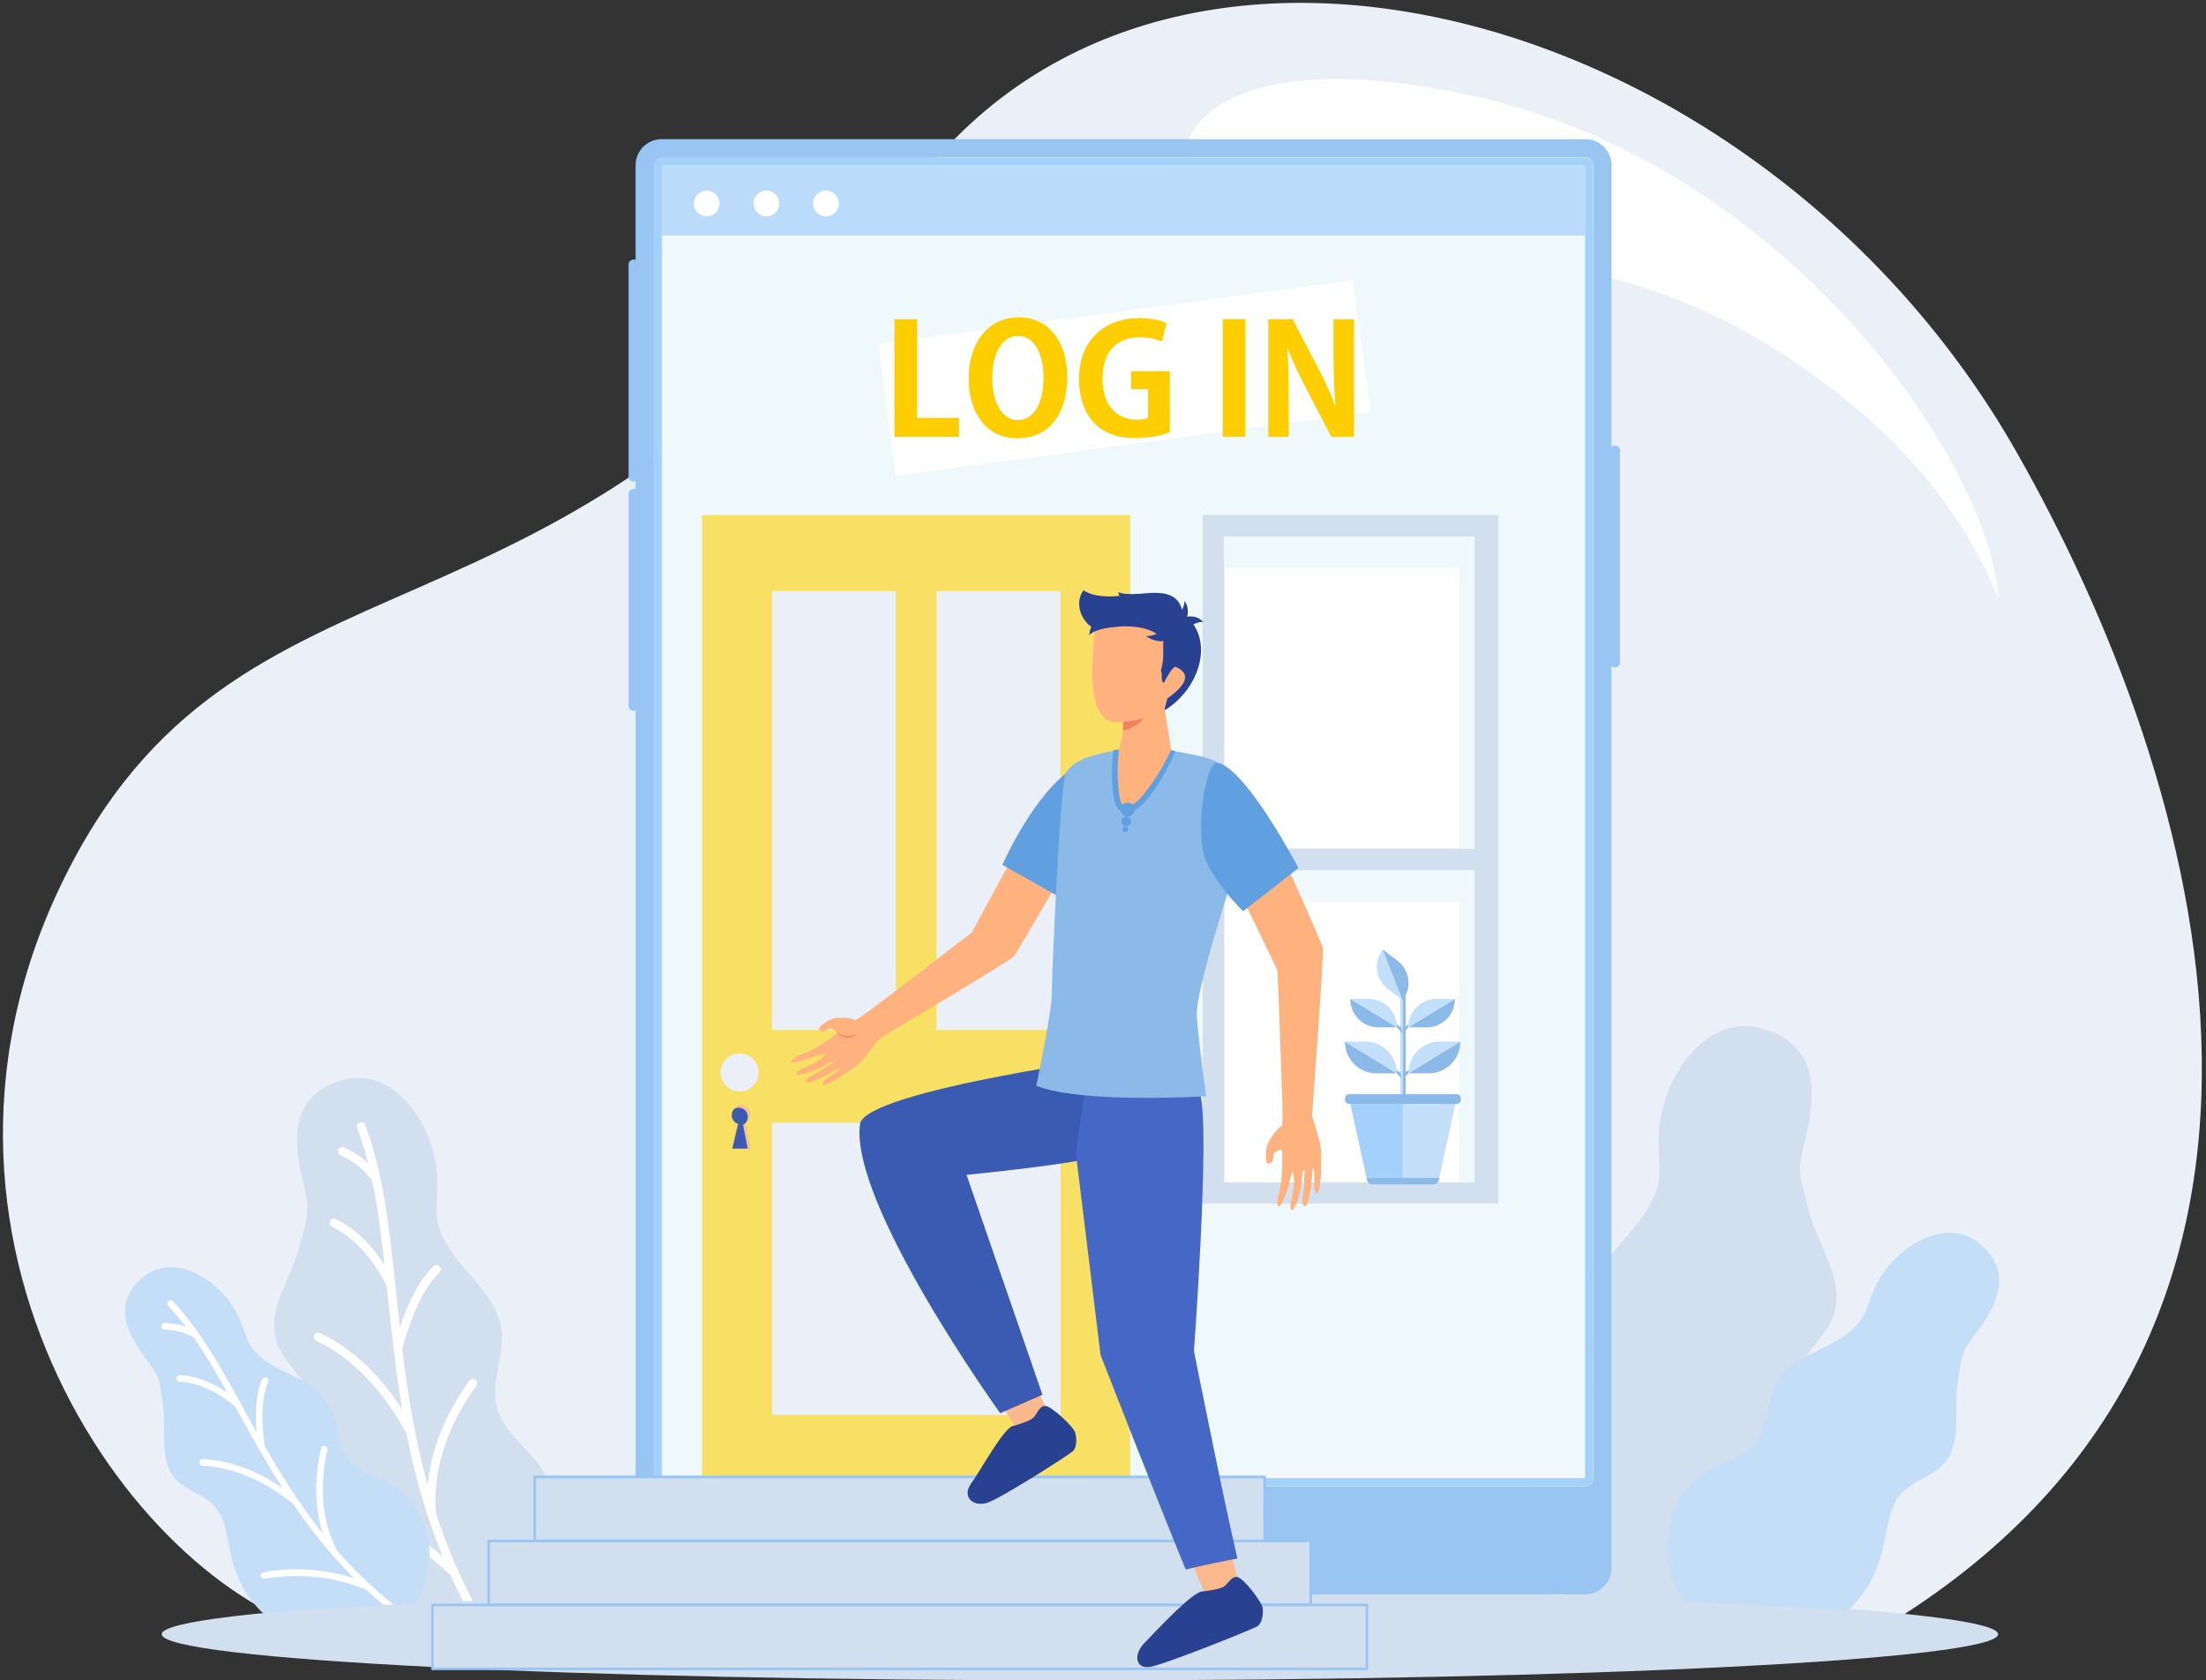 <svg width="382" height="291" viewBox="0 0 382 291" fill="none" xmlns="http://www.w3.org/2000/svg">
<rect x="0" y="0" width="382" height="291" fill="#333333" stroke="none"/>
<g clip-path="url(#clip0_2501_12150)">
<g clip-path="url(#clip1_2501_12150)">
<path fill-rule="evenodd" clip-rule="evenodd" d="M191.393 281.678C241.031 281.678 286.736 282.42 322.981 283.658C411.696 232.948 380.978 134.085 349.133 78.178C304.803 0.353 200.028 -27.615 156.688 34.48C97.866 118.768 41.133 89.343 10.498 153.363C-20.137 217.355 26.393 278.735 59.806 283.685C96.078 282.42 141.756 281.678 191.393 281.678Z" fill="#EAEFF8"/>
<path d="M187 291C274.813 291 346 287.418 346 283C346 278.582 274.813 275 187 275C99.187 275 28 278.582 28 283C28 287.418 99.187 291 187 291Z" fill="#D2DFEE"/>
<path fill-rule="evenodd" clip-rule="evenodd" d="M255.228 16.645C308.523 28.525 342.458 77.53 345.786 101.207C347.161 110.915 344.631 88.2 317.433 67.492C293.123 48.985 274.203 45.575 245.301 43.347C224.868 41.78 203.473 39.25 204.986 27.067C206.196 17.47 220.826 9 255.228 16.645Z" fill="white"/>
<path fill-rule="evenodd" clip-rule="evenodd" d="M92.924 253.145C90.476 250.093 87.066 247.59 86.049 243.823C84.866 239.368 87.479 234.693 86.819 230.128C85.994 224.38 80.494 220.668 77.496 215.718C74.554 210.85 75.929 209.228 75.681 203.563C75.269 195.038 68.284 184.258 58.934 187.145C49.474 190.088 51.014 198.888 52.664 205.515C53.846 210.245 53.076 210.905 51.921 215.635C50.519 221.355 46.036 226.855 47.906 232.438C49.061 235.875 52.444 238.213 53.654 241.623C55.029 245.5 53.351 249.708 52.719 253.778C51.371 262.33 53.324 269.453 59.539 276.548C60.199 277.18 60.914 277.785 61.629 278.335C70.346 277.84 80.164 277.4 90.889 276.988L90.971 276.905C96.691 270.663 98.396 259.993 92.924 253.145Z" fill="#D2DFEE"/>
<path fill-rule="evenodd" clip-rule="evenodd" d="M63.252 194.845C63.114 194.46 62.674 194.267 62.289 194.405C61.904 194.542 61.712 194.982 61.849 195.367C62.592 197.292 63.224 199.327 63.747 201.445C63.527 201.252 63.307 201.06 63.087 200.867C62.069 200.042 60.914 199.327 59.622 198.722C59.237 198.557 58.797 198.695 58.632 199.08C58.467 199.465 58.604 199.905 58.989 200.07C60.172 200.62 61.217 201.28 62.152 202.022C63.032 202.737 63.774 203.507 64.434 204.387C65.397 208.952 66.029 213.875 66.579 219.045C65.699 217.697 64.792 216.487 63.802 215.415C62.097 213.545 60.199 212.115 58.137 211.097C57.779 210.905 57.312 211.07 57.147 211.427C56.954 211.785 57.119 212.252 57.477 212.417C59.374 213.352 61.134 214.7 62.729 216.432C64.297 218.137 65.727 220.255 66.992 222.73L67.129 224.132C67.459 227.212 67.762 230.375 68.174 233.62C68.174 233.647 68.174 233.675 68.174 233.702C68.587 237.085 69.054 240.522 69.632 244.042C68.009 241.54 66.277 239.34 64.407 237.415C61.684 234.61 58.687 232.41 55.414 230.842C55.029 230.65 54.589 230.815 54.424 231.2C54.232 231.585 54.397 232.025 54.782 232.19C57.889 233.675 60.722 235.765 63.334 238.46C65.947 241.127 68.284 244.4 70.402 248.277C71.309 252.925 72.492 257.655 74.059 262.44V262.467C74.829 264.805 75.682 267.17 76.644 269.535C74.389 267.582 71.969 265.905 69.439 264.502C65.892 262.522 62.097 261.065 58.027 260.13C57.614 260.047 57.229 260.295 57.119 260.68C57.037 261.092 57.284 261.477 57.669 261.587C61.602 262.495 65.287 263.897 68.697 265.795C72.079 267.665 75.214 270.057 78.074 272.89C78.734 274.375 79.449 275.832 80.192 277.317L81.842 277.235C79.202 272.147 77.112 267.06 75.489 262.027C75.214 258.37 75.654 254.712 76.782 251.082C77.937 247.37 79.834 243.685 82.474 239.972C82.722 239.642 82.639 239.175 82.309 238.927C81.979 238.68 81.512 238.762 81.264 239.092C78.542 242.942 76.589 246.765 75.379 250.615C74.692 252.815 74.252 254.987 74.059 257.187C71.804 249.075 70.567 241.155 69.659 233.592C70.539 230.375 71.529 227.68 72.602 225.452C73.674 223.252 74.857 221.547 76.122 220.337C76.424 220.062 76.424 219.567 76.149 219.292C75.874 218.99 75.379 218.99 75.104 219.265C73.702 220.585 72.437 222.427 71.282 224.792C70.567 226.277 69.879 227.955 69.247 229.852C69.027 227.845 68.834 225.892 68.614 223.94L68.449 222.427C68.449 222.4 68.449 222.372 68.449 222.345C67.349 212.142 66.277 202.792 63.252 194.845Z" fill="white"/>
<path fill-rule="evenodd" clip-rule="evenodd" d="M67.869 257.16C65.284 255.758 62.149 255.015 60.334 252.705C58.189 249.955 58.629 245.913 56.814 242.943C54.559 239.175 49.609 238.24 46.034 235.683C42.541 233.18 43.036 231.64 41.166 227.763C38.361 221.933 30.276 216.488 24.639 221.273C18.919 226.14 22.604 231.805 25.711 235.93C27.939 238.873 27.609 239.56 28.186 243.19C28.901 247.59 27.416 252.76 30.359 256.088C32.201 258.15 35.226 258.755 37.096 260.79C39.214 263.073 39.296 266.51 40.039 269.535C41.029 273.55 42.789 276.768 45.566 279.38C53.019 278.803 61.819 278.28 71.719 277.813C72.489 276.74 73.094 275.53 73.534 274.293C75.679 268.243 73.699 260.295 67.869 257.16Z" fill="#C5DEF8"/>
<path fill-rule="evenodd" clip-rule="evenodd" d="M29.921 225.342C29.701 225.122 29.344 225.122 29.124 225.315C28.904 225.535 28.904 225.892 29.096 226.112C30.196 227.24 31.214 228.477 32.204 229.77C31.984 229.687 31.791 229.632 31.571 229.577C30.609 229.302 29.619 229.165 28.519 229.11C28.216 229.11 27.941 229.33 27.941 229.66C27.941 229.962 28.161 230.237 28.491 230.237C29.481 230.265 30.416 230.43 31.269 230.65C32.094 230.87 32.836 231.2 33.551 231.612C35.559 234.5 37.456 237.745 39.381 241.182C38.391 240.495 37.374 239.945 36.384 239.477C34.651 238.68 32.891 238.24 31.159 238.13C30.856 238.102 30.581 238.35 30.554 238.652C30.526 238.955 30.774 239.23 31.076 239.257C32.671 239.34 34.294 239.752 35.916 240.495C37.539 241.21 39.134 242.255 40.756 243.63L41.279 244.565C42.406 246.627 43.589 248.717 44.799 250.862C44.799 250.89 44.826 250.917 44.826 250.917C46.119 253.145 47.466 255.427 48.924 257.682C47.054 256.417 45.184 255.4 43.314 254.602C40.564 253.447 37.841 252.815 35.119 252.677C34.816 252.65 34.541 252.897 34.514 253.227C34.486 253.53 34.734 253.805 35.064 253.832C37.676 253.942 40.261 254.575 42.874 255.647C45.486 256.747 48.099 258.315 50.711 260.377C52.719 263.347 54.946 266.29 57.449 269.177C58.686 270.58 59.979 271.982 61.354 273.33C59.209 272.642 57.036 272.175 54.836 271.955C51.784 271.625 48.704 271.735 45.596 272.285C45.294 272.34 45.074 272.642 45.129 272.945C45.184 273.247 45.486 273.467 45.789 273.412C48.814 272.89 51.784 272.78 54.726 273.082C57.641 273.385 60.529 274.127 63.361 275.255C64.351 276.162 65.369 277.07 66.441 277.95L68.119 277.867C64.406 274.897 61.189 271.735 58.356 268.49C57.091 266.042 56.294 263.347 56.019 260.487C55.744 257.572 55.964 254.41 56.679 251.055C56.734 250.752 56.541 250.45 56.239 250.395C55.936 250.34 55.634 250.532 55.579 250.835C54.809 254.327 54.589 257.572 54.891 260.625C55.056 262.357 55.386 264.007 55.909 265.602C51.949 260.625 48.731 255.455 45.844 250.477C45.514 247.975 45.376 245.802 45.486 243.932C45.569 242.062 45.899 240.55 46.421 239.34C46.559 239.065 46.421 238.707 46.119 238.597C45.844 238.46 45.486 238.597 45.376 238.9C44.799 240.247 44.441 241.897 44.359 243.905C44.304 245.142 44.331 246.517 44.441 248.03C43.699 246.71 42.984 245.39 42.269 244.097L41.719 243.08C41.719 243.052 41.691 243.052 41.691 243.025C37.896 236.177 34.376 229.99 29.921 225.342Z" fill="white"/>
<path fill-rule="evenodd" clip-rule="evenodd" d="M268.461 250.258C271.129 246.93 274.841 244.18 275.941 240.083C277.234 235.243 274.374 230.128 275.089 225.15C275.969 218.88 281.991 214.838 285.264 209.42C288.481 204.113 286.969 202.353 287.271 196.165C287.711 186.843 295.356 175.073 305.531 178.235C315.871 181.453 314.194 191.05 312.351 198.283C311.059 203.425 311.911 204.168 313.149 209.338C314.661 215.58 319.584 221.603 317.521 227.68C316.256 231.448 312.571 233.978 311.224 237.718C309.711 241.953 311.554 246.545 312.241 250.973C313.726 260.323 311.609 268.105 304.816 275.805C303.991 276.575 303.139 277.318 302.231 277.978C292.854 277.51 282.349 277.07 270.964 276.685C270.799 276.52 270.661 276.355 270.496 276.19C264.336 269.37 262.494 257.71 268.461 250.258Z" fill="#D2DFEE"/>
<path fill-rule="evenodd" clip-rule="evenodd" d="M295.796 254.63C298.628 253.09 302.038 252.292 304.018 249.762C306.356 246.765 305.888 242.365 307.841 239.12C310.316 235.022 315.706 233.977 319.583 231.172C323.378 228.422 322.856 226.745 324.891 222.537C327.971 216.185 336.771 210.245 342.931 215.47C349.173 220.777 345.158 226.965 341.748 231.447C339.328 234.637 339.686 235.407 339.026 239.395C338.228 244.18 339.878 249.845 336.633 253.447C334.626 255.702 331.326 256.362 329.291 258.562C326.981 261.065 326.898 264.805 326.073 268.105C324.973 272.56 323.021 276.107 319.913 278.967C311.773 278.417 302.313 277.895 291.726 277.427C290.791 276.162 290.048 274.76 289.526 273.275C287.271 266.73 289.443 258.067 295.796 254.63Z" fill="#C5DEF8"/>
<path fill-rule="evenodd" clip-rule="evenodd" d="M340.809 235.133C340.836 236.398 340.891 237.443 341.001 238.185C340.891 237.443 340.809 236.398 340.809 235.133Z" fill="#ECECE9"/>
<path fill-rule="evenodd" clip-rule="evenodd" d="M274.509 276.108H114.569C112.094 276.108 110.059 274.073 110.059 271.598V28.608C110.059 26.133 112.094 24.098 114.569 24.098H274.536C277.011 24.098 279.046 26.133 279.046 28.608V271.598C279.019 274.073 277.011 276.108 274.509 276.108ZM114.569 257.38H274.536C275.279 257.38 275.884 256.775 275.884 256.033V28.608C275.884 27.865 275.279 27.26 274.536 27.26H114.569C113.826 27.26 113.221 27.865 113.221 28.608V256.033C113.221 256.775 113.826 257.38 114.569 257.38Z" fill="#99C5F2"/>
<path fill-rule="evenodd" clip-rule="evenodd" d="M274.506 257.38H114.566C113.824 257.38 113.219 256.775 113.219 256.032V28.607C113.219 27.865 113.824 27.26 114.566 27.26H274.534C275.276 27.26 275.881 27.865 275.881 28.607V256.032C275.854 256.775 275.249 257.38 274.506 257.38Z" fill="white"/>
<path fill-rule="evenodd" clip-rule="evenodd" d="M274.506 257.38H114.566C113.824 257.38 113.219 256.775 113.219 256.032V28.607C113.219 27.865 113.824 27.26 114.566 27.26H274.534C275.276 27.26 275.881 27.865 275.881 28.607V256.032C275.854 256.775 275.249 257.38 274.506 257.38Z" fill="#A4D0FC"/>
<path d="M274.479 28.662H114.621V255.977H274.479V28.662Z" fill="#EFF9FC"/>
<path d="M274.479 28.662H114.621V40.79H274.479V28.662Z" fill="#BBDBFA"/>
<path fill-rule="evenodd" clip-rule="evenodd" d="M143.028 33.008C141.791 33.008 140.801 33.998 140.801 35.235C140.801 36.473 141.791 37.463 143.028 37.463C144.266 37.463 145.256 36.473 145.256 35.235C145.256 33.998 144.266 33.008 143.028 33.008ZM122.376 33.008C121.138 33.008 120.148 33.998 120.148 35.235C120.148 36.473 121.138 37.463 122.376 37.463C123.613 37.463 124.603 36.473 124.603 35.235C124.603 33.998 123.613 33.008 122.376 33.008ZM132.716 33.008C131.478 33.008 130.488 33.998 130.488 35.235C130.488 36.473 131.478 37.463 132.716 37.463C133.953 37.463 134.943 36.473 134.943 35.235C134.943 33.998 133.926 33.008 132.716 33.008Z" fill="white"/>
<path fill-rule="evenodd" clip-rule="evenodd" d="M108.848 45.795V82.535C108.848 83.002 109.233 83.387 109.7 83.387C110.168 83.387 110.553 83.002 110.553 82.535V45.795C110.553 45.327 110.168 44.942 109.7 44.942C109.233 44.97 108.848 45.327 108.848 45.795ZM108.848 85.505V122.245C108.848 122.712 109.233 123.097 109.7 123.097C110.168 123.097 110.553 122.712 110.553 122.245V85.505C110.553 85.037 110.168 84.652 109.7 84.652C109.233 84.68 108.848 85.037 108.848 85.505ZM278.825 77.997V114.737C278.825 115.205 279.21 115.59 279.678 115.59C280.145 115.59 280.53 115.205 280.53 114.737V77.997C280.53 77.53 280.145 77.145 279.678 77.145C279.21 77.145 278.825 77.53 278.825 77.997Z" fill="#99C5F2"/>
<path d="M195.718 89.19H121.578V256.473H195.718V89.19Z" fill="#FECE00" fill-opacity="0.6"/>
<path d="M183.647 194.433H133.68V245.033H183.647V194.433Z" fill="#EAEFF8"/>
<path fill-rule="evenodd" clip-rule="evenodd" d="M162.17 102.363V178.373H183.62V102.363H162.17ZM155.13 102.363H133.68V178.373H155.13V102.363ZM128.07 182.416C126.255 182.416 124.77 183.901 124.77 185.716C124.77 187.531 126.255 189.016 128.07 189.016C129.885 189.016 131.37 187.531 131.37 185.716C131.37 183.873 129.885 182.416 128.07 182.416Z" fill="#EAEFF8"/>
<path d="M219.011 255.758H92.594V266.84H219.011V255.758Z" fill="#D2DFEE"/>
<path fill-rule="evenodd" clip-rule="evenodd" d="M92.595 255.537H219.013C219.15 255.537 219.233 255.647 219.233 255.757V266.84C219.233 266.977 219.123 267.06 219.013 267.06H92.595C92.458 267.06 92.375 266.95 92.375 266.84V255.757C92.348 255.647 92.458 255.537 92.595 255.537ZM218.765 256.005H92.815V266.62H218.765V256.005Z" fill="#99C5F2"/>
<path d="M226.989 266.867H84.621V277.95H226.989V266.867Z" fill="#D2DFEE"/>
<path fill-rule="evenodd" clip-rule="evenodd" d="M84.838 277.702H226.738V267.087H84.838V277.702ZM226.986 278.17H84.618C84.481 278.17 84.398 278.06 84.398 277.95V266.867C84.398 266.73 84.508 266.647 84.618 266.647H226.986C227.123 266.647 227.206 266.757 227.206 266.867V277.95C227.206 278.06 227.096 278.17 226.986 278.17Z" fill="#99C5F2"/>
<path d="M236.697 277.95H74.887V289.033H236.697V277.95Z" fill="#D2DFEE"/>
<path fill-rule="evenodd" clip-rule="evenodd" d="M74.884 277.702H236.694C236.832 277.702 236.914 277.812 236.914 277.922V289.005C236.914 289.142 236.804 289.225 236.694 289.225H74.884C74.747 289.225 74.664 289.115 74.664 289.005V277.95C74.664 277.812 74.747 277.702 74.884 277.702ZM236.474 278.17H75.104V288.785H236.474V278.17Z" fill="#99C5F2"/>
<path d="M259.439 89.19H208.262V208.43H259.439V89.19Z" fill="#D2DFEE"/>
<path d="M255.312 92.903H212V146.941H255.312V92.903Z" fill="white"/>
<path d="M255.312 150.735H212V204.773H255.312V150.735Z" fill="white"/>
<path fill-rule="evenodd" clip-rule="evenodd" d="M255.313 92.903V146.968H252.617V98.321H212V92.903H255.313Z" fill="#EFF9FC"/>
<path fill-rule="evenodd" clip-rule="evenodd" d="M252.617 156.125H212V150.735H255.313V204.773H252.617V156.125Z" fill="#EFF9FC"/>
<path fill-rule="evenodd" clip-rule="evenodd" d="M243.873 177.905L242.883 179.005L243.075 177.988L243.9 177.41L243.873 177.905Z" fill="#8BBAE9"/>
<path fill-rule="evenodd" clip-rule="evenodd" d="M244.064 185.66L243.074 186.76L243.267 185.743L244.092 185.165L244.064 185.66Z" fill="#8BBAE9"/>
<path fill-rule="evenodd" clip-rule="evenodd" d="M252.864 180.435C252.864 183.432 250.416 185.88 247.419 185.88H243.871L252.864 180.38V180.435Z" fill="#8BBAE9"/>
<path fill-rule="evenodd" clip-rule="evenodd" d="M249.316 180.38H252.864L243.871 185.88V185.825C243.871 182.827 246.319 180.38 249.316 180.38Z" fill="#C3DFFA"/>
<path fill-rule="evenodd" clip-rule="evenodd" d="M251.929 173.037C251.929 175.732 249.756 177.905 247.061 177.905H243.871L251.929 172.982V173.037Z" fill="#8BBAE9"/>
<path fill-rule="evenodd" clip-rule="evenodd" d="M248.739 172.982H251.929L243.871 177.905V177.85C243.871 175.182 246.044 172.982 248.739 172.982Z" fill="#C3DFFA"/>
<path d="M242.936 171.965H242.469V191.462H242.936V171.965Z" fill="#C3DFFA"/>
<path d="M243.405 171.965H242.938V191.462H243.405V171.965Z" fill="#8BBAE9"/>
<path fill-rule="evenodd" clip-rule="evenodd" d="M242.935 203.975H236.637L233.832 191.16H242.935V203.975Z" fill="#A4D0FC"/>
<path fill-rule="evenodd" clip-rule="evenodd" d="M242.938 203.975H249.235L252.04 191.16H242.938V203.975Z" fill="#C3DFFA"/>
<path fill-rule="evenodd" clip-rule="evenodd" d="M233.586 189.482H242.936V191.16H233.586C233.201 191.16 232.898 190.83 232.898 190.417V190.225C232.898 189.812 233.201 189.482 233.586 189.482ZM252.286 189.482H242.936V191.16H252.286C252.671 191.16 252.973 190.83 252.973 190.417V190.225C252.973 189.812 252.671 189.482 252.286 189.482ZM242.936 205.102H237.628C237.078 205.102 236.638 204.607 236.638 203.975H242.936V205.102Z" fill="#8BBAE9"/>
<path fill-rule="evenodd" clip-rule="evenodd" d="M242.938 205.102H248.245C248.795 205.102 249.235 204.607 249.235 203.975H242.938V205.102Z" fill="#8BBAE9"/>
<path fill-rule="evenodd" clip-rule="evenodd" d="M241.891 177.905L242.881 179.005L242.688 177.988L241.863 177.41L241.891 177.905Z" fill="#8BBAE9"/>
<path fill-rule="evenodd" clip-rule="evenodd" d="M241.699 185.66L242.689 186.76L242.497 185.743L241.672 185.165L241.699 185.66Z" fill="#8BBAE9"/>
<path fill-rule="evenodd" clip-rule="evenodd" d="M232.898 180.435C232.898 183.432 235.346 185.88 238.343 185.88H241.891L232.898 180.38V180.435Z" fill="#8BBAE9"/>
<path fill-rule="evenodd" clip-rule="evenodd" d="M236.446 180.38H232.898L241.891 185.88V185.825C241.891 182.827 239.443 180.38 236.446 180.38Z" fill="#C3DFFA"/>
<path fill-rule="evenodd" clip-rule="evenodd" d="M233.832 173.037C233.832 175.732 236.005 177.905 238.7 177.905H241.89L233.832 172.982V173.037Z" fill="#8BBAE9"/>
<path fill-rule="evenodd" clip-rule="evenodd" d="M237.022 172.982H233.832L241.89 177.905V177.85C241.89 175.182 239.717 172.982 237.022 172.982ZM239.415 164.457C237.792 166.602 238.205 169.655 240.35 171.277L242.88 173.202L239.442 164.402L239.415 164.457Z" fill="#C3DFFA"/>
<path fill-rule="evenodd" clip-rule="evenodd" d="M241.975 166.355L239.445 164.43L242.883 173.23L242.91 173.202C244.533 171.03 244.12 167.977 241.975 166.355Z" fill="#8BBAE9"/>
<path fill-rule="evenodd" clip-rule="evenodd" d="M181.284 244.18L181.257 249.185L175.894 247.232C175.894 247.232 172.924 242.585 169.074 236.397C171.522 235.325 174.052 234.445 176.609 233.51C179.249 239.752 181.284 244.18 181.284 244.18Z" fill="#FCB88D"/>
<path fill-rule="evenodd" clip-rule="evenodd" d="M175.59 246.902C175.59 246.902 178.285 246.132 178.917 245.527C179.577 244.922 179.962 243.437 181.007 243.464C182.08 243.519 185.875 247.012 186.177 248.084C186.507 249.212 186.452 250.724 185.765 251.329C185.105 251.934 173.335 259.497 170.942 260.239C168.55 261.009 166.515 259.249 168.137 256.939C169.815 254.657 173.995 246.847 175.59 246.902Z" fill="#284191"/>
<path fill-rule="evenodd" clip-rule="evenodd" d="M196.629 182.552C196.629 182.552 149.686 188.767 148.916 194.679C147.129 208.484 173.199 244.729 173.199 244.729L180.514 241.539L167.369 203.452C167.369 203.452 188.351 201.389 190.221 200.069C192.119 198.749 196.629 182.552 196.629 182.552Z" fill="#3B5BB3"/>
<path fill-rule="evenodd" clip-rule="evenodd" d="M214.448 273.852L213.595 278.775L208.645 275.97C208.645 275.97 206.473 270.91 203.695 264.145C206.28 263.512 208.92 263.017 211.588 262.55C213.155 269.122 214.448 273.852 214.448 273.852Z" fill="#FCB88D"/>
<path fill-rule="evenodd" clip-rule="evenodd" d="M208.372 275.584C208.372 275.584 211.149 275.254 211.892 274.787C212.634 274.292 213.267 272.889 214.312 273.109C215.357 273.329 218.519 277.399 218.657 278.499C218.794 279.682 218.492 281.139 217.722 281.634C216.952 282.129 201.552 288.317 199.077 288.674C196.602 289.032 196.217 286.474 198.224 284.467C200.204 282.432 206.832 275.254 208.372 275.584Z" fill="#284191"/>
<path fill-rule="evenodd" clip-rule="evenodd" d="M188.132 187.062L192.559 181.287C192.559 181.287 206.062 183.322 207.822 189.4C209.582 195.505 206.749 233.977 206.749 233.977C206.749 233.977 212.002 260.322 214.284 269.892C211.617 270.387 207.904 271.157 205.319 271.79C200.507 260.102 190.579 234.665 190.579 234.665L186.289 199.63L188.132 187.062Z" fill="#4567C6"/>
<path fill-rule="evenodd" clip-rule="evenodd" d="M144.901 176.282C147.871 176.144 147.761 176.639 148.146 176.612C148.586 176.584 153.371 172.899 153.371 172.899C153.371 172.899 167.506 162.119 168.248 161.514L177.076 145.262L186.288 147.407C186.288 147.407 176.223 164.814 175.536 165.639C174.848 166.437 154.058 178.757 152.243 179.912C152.243 179.912 150.593 182.084 149.521 183.404C148.448 184.724 146.853 185.494 146.468 185.824C146.413 185.852 145.148 186.897 143.278 187.694C141.656 188.409 142.866 187.007 142.866 187.007C142.866 187.007 145.643 185.137 145.451 184.944C145.313 184.779 143.856 185.907 142.068 186.704C141.601 186.924 141.161 187.117 140.748 187.282C139.648 187.777 139.043 187.227 140.116 186.539C140.501 186.292 141.133 185.907 141.628 185.687C142.151 185.439 142.591 185.054 143.003 184.807C143.828 184.284 144.461 183.899 144.406 183.899C144.351 183.872 144.461 183.652 143.966 183.872C143.361 184.119 142.233 184.917 141.326 185.219C140.803 185.384 139.758 185.797 139.758 185.797C139.758 185.797 137.971 186.292 137.943 186.182C137.668 185.687 138.823 184.972 139.538 184.834C139.951 184.504 141.078 184.092 141.078 184.092C141.078 184.092 143.141 182.744 142.976 182.469C142.838 182.222 137.256 184.422 137.008 183.927C136.816 183.487 138.438 182.744 138.438 182.744C138.438 182.744 139.456 182.387 139.813 182.222C140.198 182.057 141.326 181.424 141.326 181.424C141.326 181.424 145.148 179.087 144.956 178.812C144.763 178.537 143.993 178.069 143.691 178.124C143.388 178.179 142.921 178.592 142.646 178.647C142.343 178.702 141.931 178.537 141.821 178.207C141.711 177.849 143.003 177.024 143.003 177.024C143.003 177.024 144.048 176.309 144.901 176.282Z" fill="#FFB27D"/>
<path fill-rule="evenodd" clip-rule="evenodd" d="M173.582 149.772L183.042 155.107C183.042 155.107 187.085 147.077 188.817 143.145C190.907 138.387 193.025 132.09 192.392 131.98C190.632 131.65 188.267 131.595 186.205 132.805C179.11 137.04 173.582 149.772 173.582 149.772Z" fill="#61A0E0"/>
<path fill-rule="evenodd" clip-rule="evenodd" d="M219.755 197.594C221.405 194.899 221.79 195.284 221.982 194.927C222.23 194.514 221.955 188.079 221.955 188.079C221.955 188.079 221.295 169.104 221.212 168.059L212.77 150.542L220.085 143.667C220.085 143.667 228.775 162.972 229.05 164.072C229.325 165.172 227.317 190.967 227.207 193.249C227.207 193.249 228.06 195.999 228.527 197.759C228.995 199.492 228.692 201.389 228.747 201.884C228.747 201.967 228.857 203.699 228.445 205.844C228.087 207.714 227.592 205.762 227.592 205.762C227.592 205.762 227.675 202.187 227.4 202.242C227.18 202.269 227.262 204.222 226.877 206.312C226.767 206.834 226.685 207.357 226.575 207.852C226.327 209.117 225.502 209.337 225.557 207.962C225.585 207.494 225.64 206.669 225.75 206.119C225.887 205.514 225.805 204.909 225.832 204.387C225.887 203.342 225.942 202.572 225.887 202.599C225.832 202.627 225.695 202.407 225.585 202.984C225.447 203.672 225.447 205.157 225.145 206.147C224.98 206.697 224.705 207.879 224.705 207.879C224.705 207.879 223.962 209.584 223.852 209.557C223.247 209.502 223.44 208.209 223.742 207.467C223.715 206.917 224.045 205.679 224.045 205.679C224.045 205.679 224.155 203.039 223.797 203.012C223.632 203.012 223.385 204.607 222.89 206.174C222.422 207.604 221.735 208.979 221.46 208.924C220.965 208.842 221.322 207.192 221.322 207.192C221.322 207.192 221.625 206.064 221.68 205.679C221.762 205.239 221.927 203.864 221.927 203.864C221.927 203.864 222.23 199.079 221.9 199.079C221.57 199.107 220.69 199.492 220.58 199.794C220.47 200.097 220.525 200.729 220.387 201.032C220.277 201.307 219.865 201.582 219.507 201.472C219.15 201.362 219.205 199.712 219.205 199.712C219.205 199.712 219.287 198.392 219.755 197.594Z" fill="#FFB27D"/>
<path fill-rule="evenodd" clip-rule="evenodd" d="M148.477 179.033C147.24 179.528 146.085 179.5 144.957 178.812C145.81 180.078 147.625 179.968 148.477 179.033Z" fill="#F58B67"/>
<path fill-rule="evenodd" clip-rule="evenodd" d="M203.559 130.137C203.559 130.137 209.279 130.935 210.791 132.035C212.496 133.272 217.749 139.102 217.749 139.102C217.749 139.102 206.804 170.425 207.244 176.007C207.684 181.59 208.866 189.84 208.866 189.84C208.866 189.84 187.471 191.187 179.441 188.025C179.441 188.025 182.136 175.375 182.136 172.075C182.136 168.747 183.566 135.61 184.584 133.85C185.601 132.117 187.636 131.127 191.541 130.275C195.364 129.422 203.559 130.137 203.559 130.137Z" fill="#8BBAE9"/>
<path fill-rule="evenodd" clip-rule="evenodd" d="M224.843 150.322L215.273 157.802C215.273 157.802 211.038 153.759 208.92 149.277C206.775 144.739 208.645 131.484 210.955 132.089C216.043 133.464 224.843 150.322 224.843 150.322Z" fill="#61A0E0"/>
<path fill-rule="evenodd" clip-rule="evenodd" d="M201.936 127.662C201.441 127.03 201.909 124.087 201.579 123.015C201.771 122.465 201.964 121.75 202.156 120.897C205.731 118.367 206.171 116.525 203.531 115.397C203.009 115.7 202.376 116.635 201.606 118.175C200.974 118.175 201.579 116.525 201.221 115.92C201.909 113.307 201.276 112.537 201.469 110.915C199.626 108.302 195.171 107.615 189.671 108.44C189.204 113.527 187.636 125.49 193.769 125.105L194.511 124.94C194.841 127.002 194.924 129.917 195.446 131.705L195.556 131.952C197.509 130.852 198.664 131.072 201.936 127.662Z" fill="#FFB27D"/>
<path fill-rule="evenodd" clip-rule="evenodd" d="M189.946 108.88C195.446 108.055 199.626 108.33 201.468 110.942C201.276 112.565 201.716 113.555 201.028 116.167C201.358 116.772 200.946 118.202 201.578 118.23C202.321 116.69 202.981 115.755 203.503 115.452C206.171 116.58 205.703 118.395 202.128 120.952C201.936 121.805 201.743 122.52 201.551 123.07C207.821 119.385 210.571 110.475 204.851 106.295C203.696 98.897 193.081 105.69 187.608 102.225C185.546 105.195 188.268 108.852 189.946 108.88Z" fill="#284191"/>
<path fill-rule="evenodd" clip-rule="evenodd" d="M205.457 108.797C204.934 108.055 204.907 107.395 205.347 106.845C206.584 106.57 207.602 106.872 208.372 107.725C207.794 107.587 206.804 107.945 205.457 108.797Z" fill="#284191"/>
<path fill-rule="evenodd" clip-rule="evenodd" d="M204.163 106.487C204.685 107.065 205.153 107.202 205.565 106.872C205.84 105.8 205.675 104.837 205.098 104.012C205.18 104.562 204.878 105.387 204.163 106.487ZM193.823 108.495C193.768 106.9 193.163 105.937 191.953 105.607C189.918 106.542 188.818 108.027 188.598 110.035C189.258 109.21 191.018 108.715 193.823 108.495ZM197.48 102.857C197.233 103.545 197.563 104.425 196.6 104.645C195.968 107.587 193.658 103.627 193.685 102.527C194.098 102.83 195.363 102.94 197.48 102.857Z" fill="#284191"/>
<path fill-rule="evenodd" clip-rule="evenodd" d="M201.469 121.255L202.871 130.357C202.871 130.357 197.784 141.22 194.759 140.285C192.229 139.487 193.769 129.89 193.769 129.89C193.769 129.89 195.171 124.72 194.731 122.135C194.319 119.577 201.469 121.255 201.469 121.255Z" fill="#FFB27D"/>
<path fill-rule="evenodd" clip-rule="evenodd" d="M198.142 124.225C197.262 124.665 196.025 124.912 194.485 124.995C194.512 125.517 194.485 126.122 194.457 126.507C196.025 126.177 197.262 125.435 198.142 124.225Z" fill="#F08261"/>
<path fill-rule="evenodd" clip-rule="evenodd" d="M203.586 130.109C201.964 133.629 200.314 136.379 198.911 138.112C197.426 139.954 196.024 140.834 194.704 140.752H194.649C193.521 140.559 192.944 139.129 192.724 137.314C192.394 134.647 192.586 131.182 192.806 129.889L193.769 129.807C193.549 131.044 193.411 134.619 193.741 137.177C193.906 138.524 194.236 139.597 194.786 139.734C195.749 139.789 196.849 139.019 198.114 137.452C199.461 135.774 201.194 133.299 202.789 129.862L203.586 130.109Z" fill="#61A0E0"/>
<path d="M195.253 141.412C195.921 141.412 196.463 140.87 196.463 140.202C196.463 139.534 195.921 138.992 195.253 138.992C194.585 138.992 194.043 139.534 194.043 140.202C194.043 140.87 194.585 141.412 195.253 141.412Z" fill="#61A0E0"/>
<path fill-rule="evenodd" clip-rule="evenodd" d="M195.032 141.439C195.472 141.439 195.857 141.797 195.857 142.264C195.857 142.704 195.5 143.089 195.032 143.089C194.592 143.089 194.207 142.732 194.207 142.264C194.235 141.797 194.592 141.439 195.032 141.439Z" fill="#61A0E0"/>
<path d="M194.87 144.107C195.143 144.107 195.365 143.886 195.365 143.612C195.365 143.339 195.143 143.117 194.87 143.117C194.597 143.117 194.375 143.339 194.375 143.612C194.375 143.886 194.597 144.107 194.87 144.107Z" fill="#61A0E0"/>
<path fill-rule="evenodd" clip-rule="evenodd" d="M201.962 108.907C202.759 109.65 202.897 110.337 202.429 110.915C200.889 111.245 199.542 110.97 198.414 110.117C199.184 110.255 200.367 109.87 201.962 108.907Z" fill="#284191"/>
<path d="M234.245 48.542L152.07 59.579L155.131 82.365L237.305 71.327L234.245 48.542Z" fill="white"/>
<path fill-rule="evenodd" clip-rule="evenodd" d="M158.815 72.332V55.282H154.883V75.66H166.075V72.36H158.815V72.332ZM176.415 54.952C171.08 54.952 167.725 59.435 167.725 65.512C167.725 71.425 170.778 75.907 176.14 75.907C181.2 75.907 184.803 72.277 184.803 65.182C184.803 59.792 182.053 54.952 176.415 54.952ZM176.305 58.17C179.303 58.17 180.705 61.635 180.705 65.375C180.705 69.472 179.193 72.745 176.278 72.745C173.39 72.745 171.823 69.472 171.823 65.457C171.823 61.717 173.225 58.17 176.305 58.17ZM195.858 64.275V67.382H198.8V72.36C198.443 72.525 197.728 72.662 196.793 72.662C193.438 72.662 190.908 70.27 190.908 65.567C190.908 60.645 193.658 58.417 197.288 58.417C199.075 58.417 200.258 58.747 201.193 59.16L202.018 55.942C201.028 55.475 199.323 55.09 197.26 55.09C191.403 55.09 186.838 58.775 186.838 65.65C186.838 68.867 187.855 71.672 189.588 73.377C191.32 75.082 193.658 75.88 196.765 75.88C199.075 75.88 201.385 75.33 202.568 74.862V64.275H195.858ZM215.658 75.632V55.255H211.725V75.632H215.658ZM230.92 55.282V61.387C230.92 64.687 231.03 67.575 231.25 70.187H231.195C230.37 68.07 229.243 65.567 228.143 63.532L223.853 55.282H219.618V75.66H223.165V69.417C223.165 65.787 223.083 62.927 222.918 60.425H223.028C223.88 62.652 225.063 65.155 226.163 67.245L230.535 75.66H234.468V55.282H230.92Z" fill="#FECE00"/>
<path fill-rule="evenodd" clip-rule="evenodd" d="M129.859 198.915L129.007 194.543C128.897 194.653 128.787 194.735 128.677 194.79L129.474 198.915H129.859ZM127.934 191.793C128.814 191.793 129.502 192.508 129.502 193.36C129.502 193.8 129.337 194.185 129.062 194.46C129.529 194.185 129.859 193.69 129.859 193.085C129.859 192.205 129.144 191.518 128.292 191.518C127.852 191.518 127.467 191.71 127.164 191.985C127.357 191.875 127.632 191.793 127.934 191.793Z" fill="#FBBFA8"/>
<path fill-rule="evenodd" clip-rule="evenodd" d="M128.263 191.518C128.703 191.518 129.115 191.71 129.39 191.985C129.693 192.288 129.858 192.673 129.858 193.113C129.858 193.415 129.775 193.69 129.638 193.938C129.5 194.185 129.28 194.378 129.033 194.515L129.885 198.888V198.915H129.858L126.778 198.943H126.75V198.915L127.74 194.625C127.438 194.515 127.163 194.323 126.97 194.048C126.778 193.773 126.668 193.47 126.668 193.113C126.668 192.673 126.86 192.26 127.135 191.985C127.41 191.683 127.823 191.518 128.263 191.518ZM129.363 192.013C129.088 191.738 128.703 191.573 128.263 191.573C127.823 191.573 127.438 191.738 127.163 192.013C126.888 192.288 126.723 192.673 126.723 193.113C126.723 193.443 126.833 193.773 127.025 194.02C127.218 194.268 127.493 194.488 127.795 194.598H127.823V194.625L126.833 198.888L129.83 198.86L129.005 194.515V194.488H129.033C129.28 194.35 129.5 194.158 129.638 193.91C129.775 193.69 129.858 193.415 129.858 193.113C129.803 192.7 129.638 192.288 129.363 192.013Z" fill="#F57A44"/>
<path fill-rule="evenodd" clip-rule="evenodd" d="M129.5 193.388C129.5 192.508 128.785 191.82 127.933 191.82C127.685 191.82 127.465 191.875 127.245 191.985C127.218 192.013 127.19 192.04 127.163 192.04C126.888 192.315 126.723 192.7 126.723 193.14C126.723 193.47 126.833 193.8 127.025 194.048C127.218 194.295 127.493 194.515 127.795 194.625H127.823V194.653L126.833 198.915L129.473 198.888L128.675 194.79C128.785 194.735 128.895 194.653 128.978 194.57V194.543V194.515H129.005C129.06 194.488 129.088 194.46 129.143 194.433C129.363 194.13 129.5 193.773 129.5 193.388Z" fill="#3B5BB3"/>
</g>
</g>
<defs>
<clipPath id="clip0_2501_12150">
<rect width="382" height="291" fill="white"/>
</clipPath>
<clipPath id="clip1_2501_12150">
<rect width="382" height="291" fill="white"/>
</clipPath>
</defs>
</svg>
